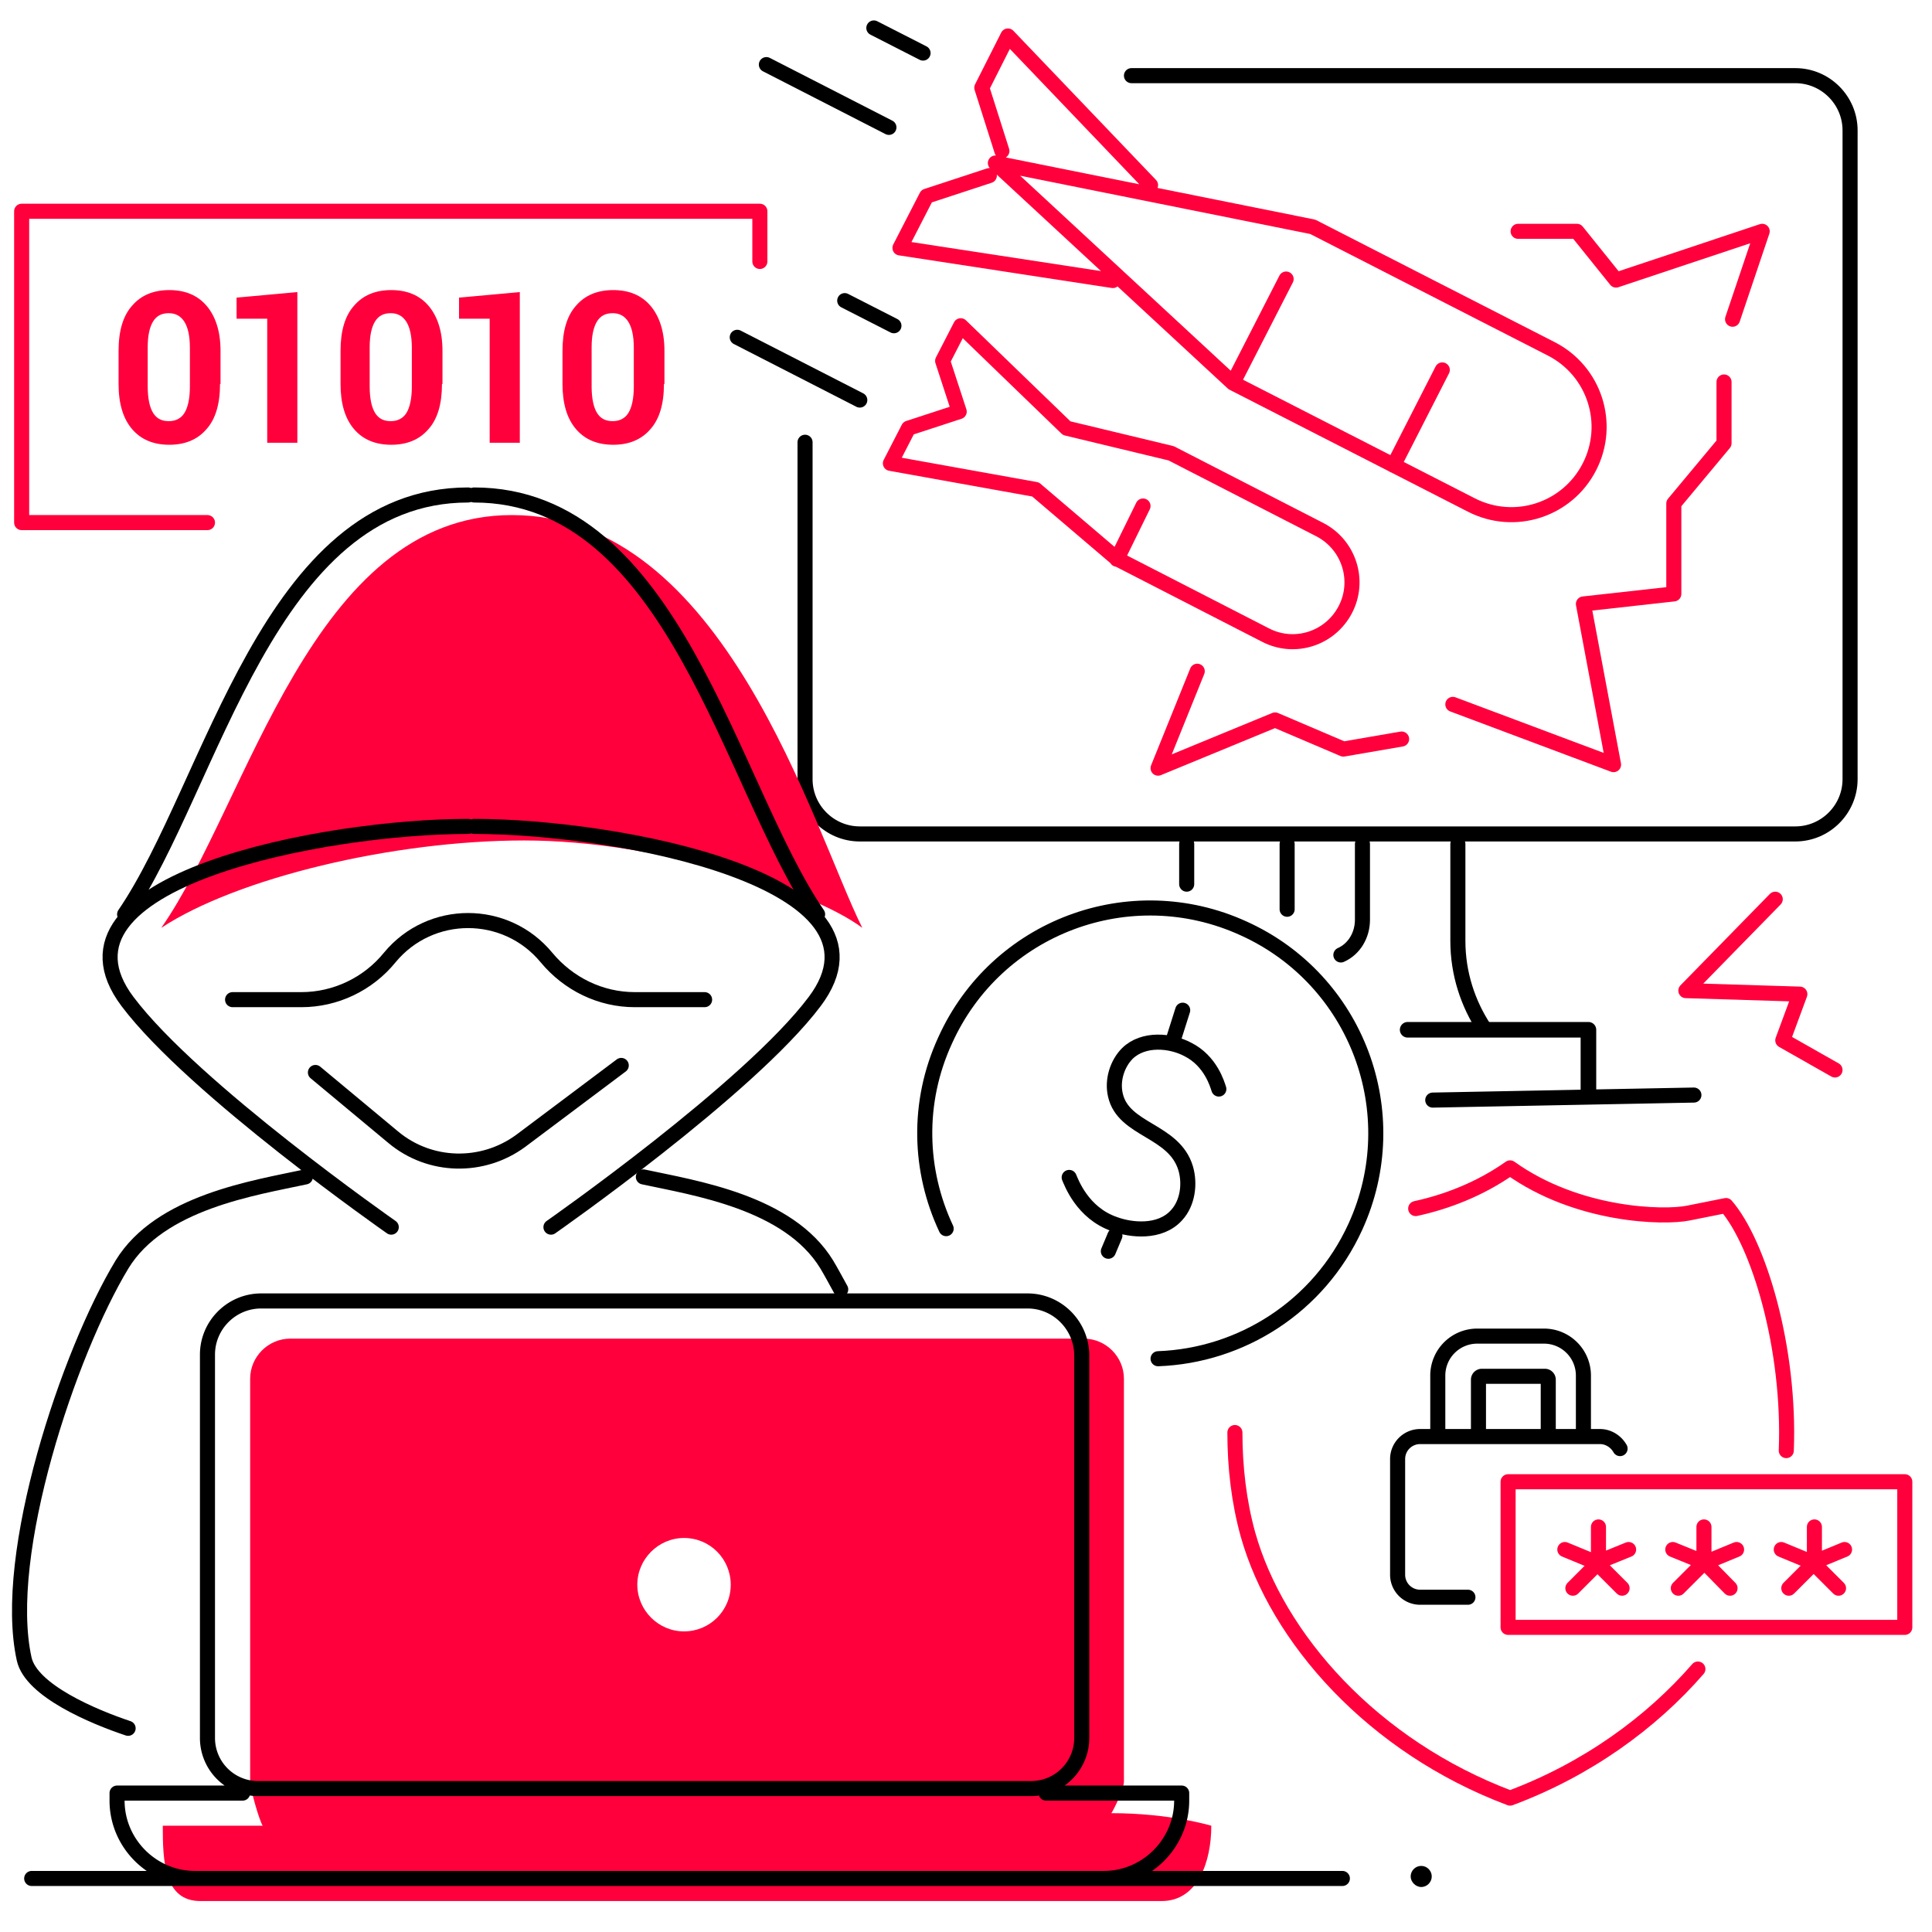 <svg xmlns="http://www.w3.org/2000/svg" width="540" viewBox="0 0 404.88 405" height="540" version="1.0"><path stroke-linecap="round" fill="none" stroke-linejoin="round" d="m372.078 188.5-18.738 19.16 23.898.738-3.578 9.684 10.945 6.211M223.547 89.758l-22.215-21.473-3.789 7.367 3.473 10.633-10.63 3.473-3.792 7.37 30.426 5.474 17.05 14.527 31.16 16c6.106 3.16 13.582.738 16.739-5.367 3.16-6.106.738-13.578-5.367-16.739l-31.16-16zM234.07 117.234l5.477-11.16M333.129 97.863c-4.633 9.055-15.684 12.633-24.738 8.004l-50-25.582-49.793-46.11 66.527 13.372 50.004 25.582c9.055 4.629 12.633 15.683 8 24.734zM241.125 38.809 211.23 7.543l-5.476 10.844 4.21 13.265M207.332 36.809l-13.156 4.316-5.578 10.844 44.632 6.84M258.39 80.285l11.157-21.789M292.074 97.55l10.211-20.003" stroke="#ff003c" stroke-width="3.158" stroke-miterlimit="10"/><path stroke-linecap="round" fill="none" stroke-linejoin="round" d="m183.121 5.86 10.316 5.265M160.594 13.543l25.687 13.16M177.016 63.02l10.316 5.265M154.488 70.707l25.688 13.156" stroke="#000" stroke-width="3.158" stroke-miterlimit="10"/><path stroke-linecap="round" fill="none" stroke-linejoin="round" d="M332.918 229.555V215.87h-37.895" stroke="#000" stroke-width="3.269" stroke-miterlimit="10"/><path stroke-linecap="round" fill="none" stroke-linejoin="round" d="M269.758 190.605v-13.683M285.547 176.922v15.894c0 3.16-1.684 6.106-4.524 7.371M248.703 176.922v8.422M305.55 176.922v20.316c0 6.844 2.106 13.16 5.579 18.422M168.7 92.707v70.637c0 6.316 5.16 11.472 11.476 11.472h196.113c6.316 0 11.477-5.156 11.477-11.472V27.336c0-6.316-5.16-11.477-11.477-11.477H237.125M300.285 230.61l54.742-1.055" stroke="#000" stroke-width="3.158" stroke-miterlimit="10"/><path stroke-linecap="round" fill="none" stroke-linejoin="round" d="m250.914 140.71-8.21 20.317 24.526-10.105 14.317 6.105 12.21-2.105M304.496 147.656l33.688 12.633-6.317-33.684 18.95-2.105v-18.95l10.527-12.632V80.074M318.18 48.492h12.32l8.21 10.215 30.634-10.215-6.211 18.426M159.227 54.809V44.285H4.48v65.266h38.95" stroke="#ff003c" stroke-width="3.158" stroke-miterlimit="10"/><path fill="#ff003c" d="M46.063 80.496c0 4.211-.95 7.367-2.844 9.473-1.895 2.21-4.528 3.265-7.79 3.265-3.261 0-5.894-1.054-7.788-3.265-1.895-2.211-2.844-5.367-2.844-9.473v-6.95c0-4.21.95-7.366 2.844-9.472 1.894-2.21 4.527-3.265 7.789-3.265 3.261 0 5.894 1.054 7.789 3.265 1.894 2.211 2.949 5.367 2.949 9.473v6.95zm-6.317-7.578c0-2.527-.422-4.316-1.16-5.477-.734-1.156-1.79-1.789-3.262-1.789s-2.527.528-3.261 1.684c-.739 1.16-1.16 2.95-1.16 5.477v8.21c0 2.524.421 4.422 1.16 5.579.734 1.156 1.789 1.683 3.261 1.683 1.367 0 2.528-.527 3.262-1.683.738-1.157 1.16-3.055 1.16-5.579zM62.273 92.813h-6.316v-26h-6.422V62.39l12.738-1.16zM92.59 80.496c0 4.211-.945 7.367-2.84 9.473-1.898 2.21-4.527 3.265-7.793 3.265-3.262 0-5.894-1.054-7.789-3.265-1.895-2.211-2.84-5.367-2.84-9.473v-6.95c0-4.21.945-7.366 2.84-9.472 1.894-2.21 4.527-3.265 7.789-3.265 3.266 0 5.895 1.054 7.793 3.265 1.895 2.211 2.945 5.367 2.945 9.473v6.95zm-6.317-7.578c0-2.527-.421-4.316-1.156-5.477-.738-1.156-1.789-1.789-3.265-1.789-1.473 0-2.524.528-3.262 1.684-.738 1.16-1.156 2.95-1.156 5.477v8.21c0 2.524.418 4.422 1.156 5.579.738 1.156 1.789 1.683 3.262 1.683 1.37 0 2.527-.527 3.265-1.683.735-1.157 1.156-3.055 1.156-5.579zM108.906 92.813h-6.316v-26h-6.422V62.39l12.738-1.16zM139.121 80.496c0 4.211-.95 7.367-2.844 9.473-1.894 2.21-4.527 3.265-7.789 3.265-3.265 0-5.894-1.054-7.789-3.265-1.898-2.211-2.844-5.367-2.844-9.473v-6.95c0-4.21.946-7.366 2.844-9.472 1.895-2.21 4.524-3.265 7.79-3.265 3.261 0 5.894 1.054 7.788 3.265 1.895 2.211 2.95 5.367 2.95 9.473v6.95zm-6.316-7.578c0-2.527-.422-4.316-1.16-5.477-.735-1.156-1.79-1.789-3.262-1.789-1.473 0-2.528.528-3.266 1.684-.734 1.16-1.156 2.95-1.156 5.477v8.21c0 2.524.422 4.422 1.156 5.579.738 1.156 1.793 1.683 3.266 1.683 1.367 0 2.527-.527 3.262-1.683.738-1.157 1.16-3.055 1.16-5.579zm0 0"/><path stroke-linecap="round" fill="none" stroke-linejoin="round" d="M296.707 253.348c6.316-1.368 13.367-4 19.79-8.528 14.105 10.106 32.214 10.528 37.37 9.473l7.895-1.578c6.843 7.894 13.476 29.793 12.633 51.37m-18.528 45.794c-9.789 11.262-23.265 21.055-39.37 27.055-28.845-10.844-48.845-33.582-54.95-55.266-1.895-6.844-2.738-14.106-2.738-21.371" stroke="#ff003c" stroke-width="3.158" stroke-miterlimit="10"/><path stroke-linecap="round" fill="none" stroke-linejoin="round" d="M316.078 310.613h83.16v30.528h-83.16zm0 0" stroke="#ff003c" stroke-width="3.158" stroke-miterlimit="10"/><path stroke-linecap="round" fill="none" stroke-linejoin="round" d="M335.023 320.086v7.476l-5.367 5.368M327.973 324.824l6.632 2.738M334.605 327.562l5.368 5.368M341.34 324.824l-6.735 2.738M357.133 320.086v7.476l-5.371 5.368M350.605 324.824l6.735 2.738M357.34 327.562l5.265 5.368M363.973 324.824l-6.633 2.738M380.289 320.086v7.476l-5.367 5.368M373.344 324.824l6.629 2.738M379.973 327.562l5.37 5.368M386.605 324.824l-6.632 2.738" stroke="#ff003c" stroke-width="3.158" stroke-miterlimit="10"/><path stroke-linecap="round" fill="none" stroke-linejoin="round" d="M307.656 334.824h-10.004a4.716 4.716 0 0 1-4.734-4.734v-24.215a4.716 4.716 0 0 1 4.734-4.734h37.688c1.789 0 3.37 1.05 4.21 2.523M331.867 300.086v-11.684a8.266 8.266 0 0 0-8.316-8.316h-13.895a8.266 8.266 0 0 0-8.316 8.316v11.684" stroke="#000" stroke-width="3.158" stroke-miterlimit="10"/><path stroke-linecap="round" fill="none" stroke-linejoin="round" d="M324.496 300.086v-10.844a.717.717 0 0 0-.734-.734h-13.16a.717.717 0 0 0-.735.734v10.844" stroke="#000" stroke-width="3.158" stroke-miterlimit="10"/><path fill="#ff003c" d="M180.7 194.5c-10.528-7.895-43.266-18.316-70.845-18.316-27.582 0-60.32 7.898-76.109 18.316 18.316-26.21 31.473-86.527 73.477-86.527 44.632 0 63.054 65.582 73.476 86.527zm0 0"/><path stroke-linecap="round" fill="none" stroke-linejoin="round" d="M198.281 257.559c-5.683-12.106-6.21-26.422-.21-39.477 10.738-23.789 38.738-34.316 62.527-23.477 23.793 10.739 34.32 38.743 23.476 62.532-7.683 16.843-24 27.054-41.37 27.687M233.652 259.031l-1.37 3.266M247.863 211.766l-2 6.316" stroke="#000" stroke-width="3.158" stroke-miterlimit="10"/><path stroke-linecap="round" fill="none" stroke-linejoin="round" d="M255.441 228.293c-.316-.945-1.683-5.895-6.527-8.316-3.578-1.895-9.262-2.422-12.633.843-2.105 2.106-3.261 5.578-2.523 8.735 1.683 7.476 12.316 7.265 14.734 15.37.95 3.262.422 7.262-1.894 9.79-3.473 3.894-9.684 3.16-13.051 1.894-6.738-2.316-9.055-8.84-9.477-9.789M134.805 246.715c10.734 2.316 30.422 5.265 38.422 18.316.949 1.578 1.894 3.371 2.949 5.266" stroke="#000" stroke-width="3.158" stroke-miterlimit="10"/><path fill="#ff003c" d="M232.914 380.09c.738-1.156 2.633-5.156 2.633-6.633v-84.422c0-4.633-3.79-8.422-8.422-8.422H60.801c-4.633 0-8.422 3.79-8.422 8.422v84.422c0 1.477 1.894 8.11 2.629 9.266H34.062c0 7.578.313 15.789 7.895 15.789h201.484c7.579 0 10.422-8.211 10.422-15.79 0 0-8.633-2.632-20.949-2.632zm-89.582-57.688c5.473 0 9.79 4.422 9.79 9.793 0 5.473-4.423 9.79-9.79 9.79-5.371 0-9.793-4.423-9.793-9.79 0-5.37 4.422-9.793 9.793-9.793zm0 0"/><path stroke-linecap="round" fill="none" stroke-linejoin="round" d="M215.336 272.715H54.696c-6.212 0-11.266 5.055-11.266 11.265v80.32a10.605 10.605 0 0 0 10.632 10.634H216.07a10.605 10.605 0 0 0 10.633-10.633v-80.32c-.105-6.211-5.16-11.266-11.367-11.266zM6.586 393.777h274.75M50.8 375.879H24.48v1.582c0 8.945 7.372 16.316 16.317 16.316h190.539c8.945 0 16.316-7.37 16.316-16.316v-1.582H219.23" stroke="#000" stroke-width="3.158" stroke-miterlimit="10"/><path d="M297.863 391.145c-1.261 0-2.21 1.05-2.21 2.21 0 1.157 1.054 2.211 2.21 2.211 1.266 0 2.211-1.054 2.211-2.21 0-1.16-.945-2.211-2.21-2.211zm0 0"/><path stroke-linecap="round" fill="none" stroke-linejoin="round" d="M63.957 246.715c-10.738 2.316-30.422 5.265-38.422 18.316-11.16 18.422-25.37 60.848-20.527 82.742 1.472 6.633 14.527 12.106 21.789 14.528M98.066 103.762c-41.898 0-53.582 60.949-72.004 87.898" stroke="#000" stroke-width="3.158" stroke-miterlimit="10"/><path stroke-linecap="round" fill="none" stroke-linejoin="round" d="M98.066 173.238c-30.004 0-90.53 11.367-71.375 36.739 13.793 18.316 55.266 47.265 55.266 47.265M99.328 103.762c41.899 0 53.582 60.949 72.004 87.898" stroke="#000" stroke-width="3.158" stroke-miterlimit="10"/><path stroke-linecap="round" fill="none" stroke-linejoin="round" d="M99.328 173.238c30 0 90.531 11.367 71.371 36.739-13.789 18.316-55.265 47.265-55.265 47.265" stroke="#000" stroke-width="3.158" stroke-miterlimit="10"/><path stroke-linecap="round" fill="none" stroke-linejoin="round" d="M147.645 209.555h-14.63c-7.16 0-13.898-3.262-18.527-8.844-8.527-10.316-24.32-10.316-32.843 0-4.528 5.582-11.372 8.844-18.528 8.844H48.695M66.062 224.82l16.317 13.578c7.683 6.422 18.738 6.633 26.738.739l21.055-15.793" stroke="#000" stroke-width="3.158" stroke-miterlimit="10"/></svg>